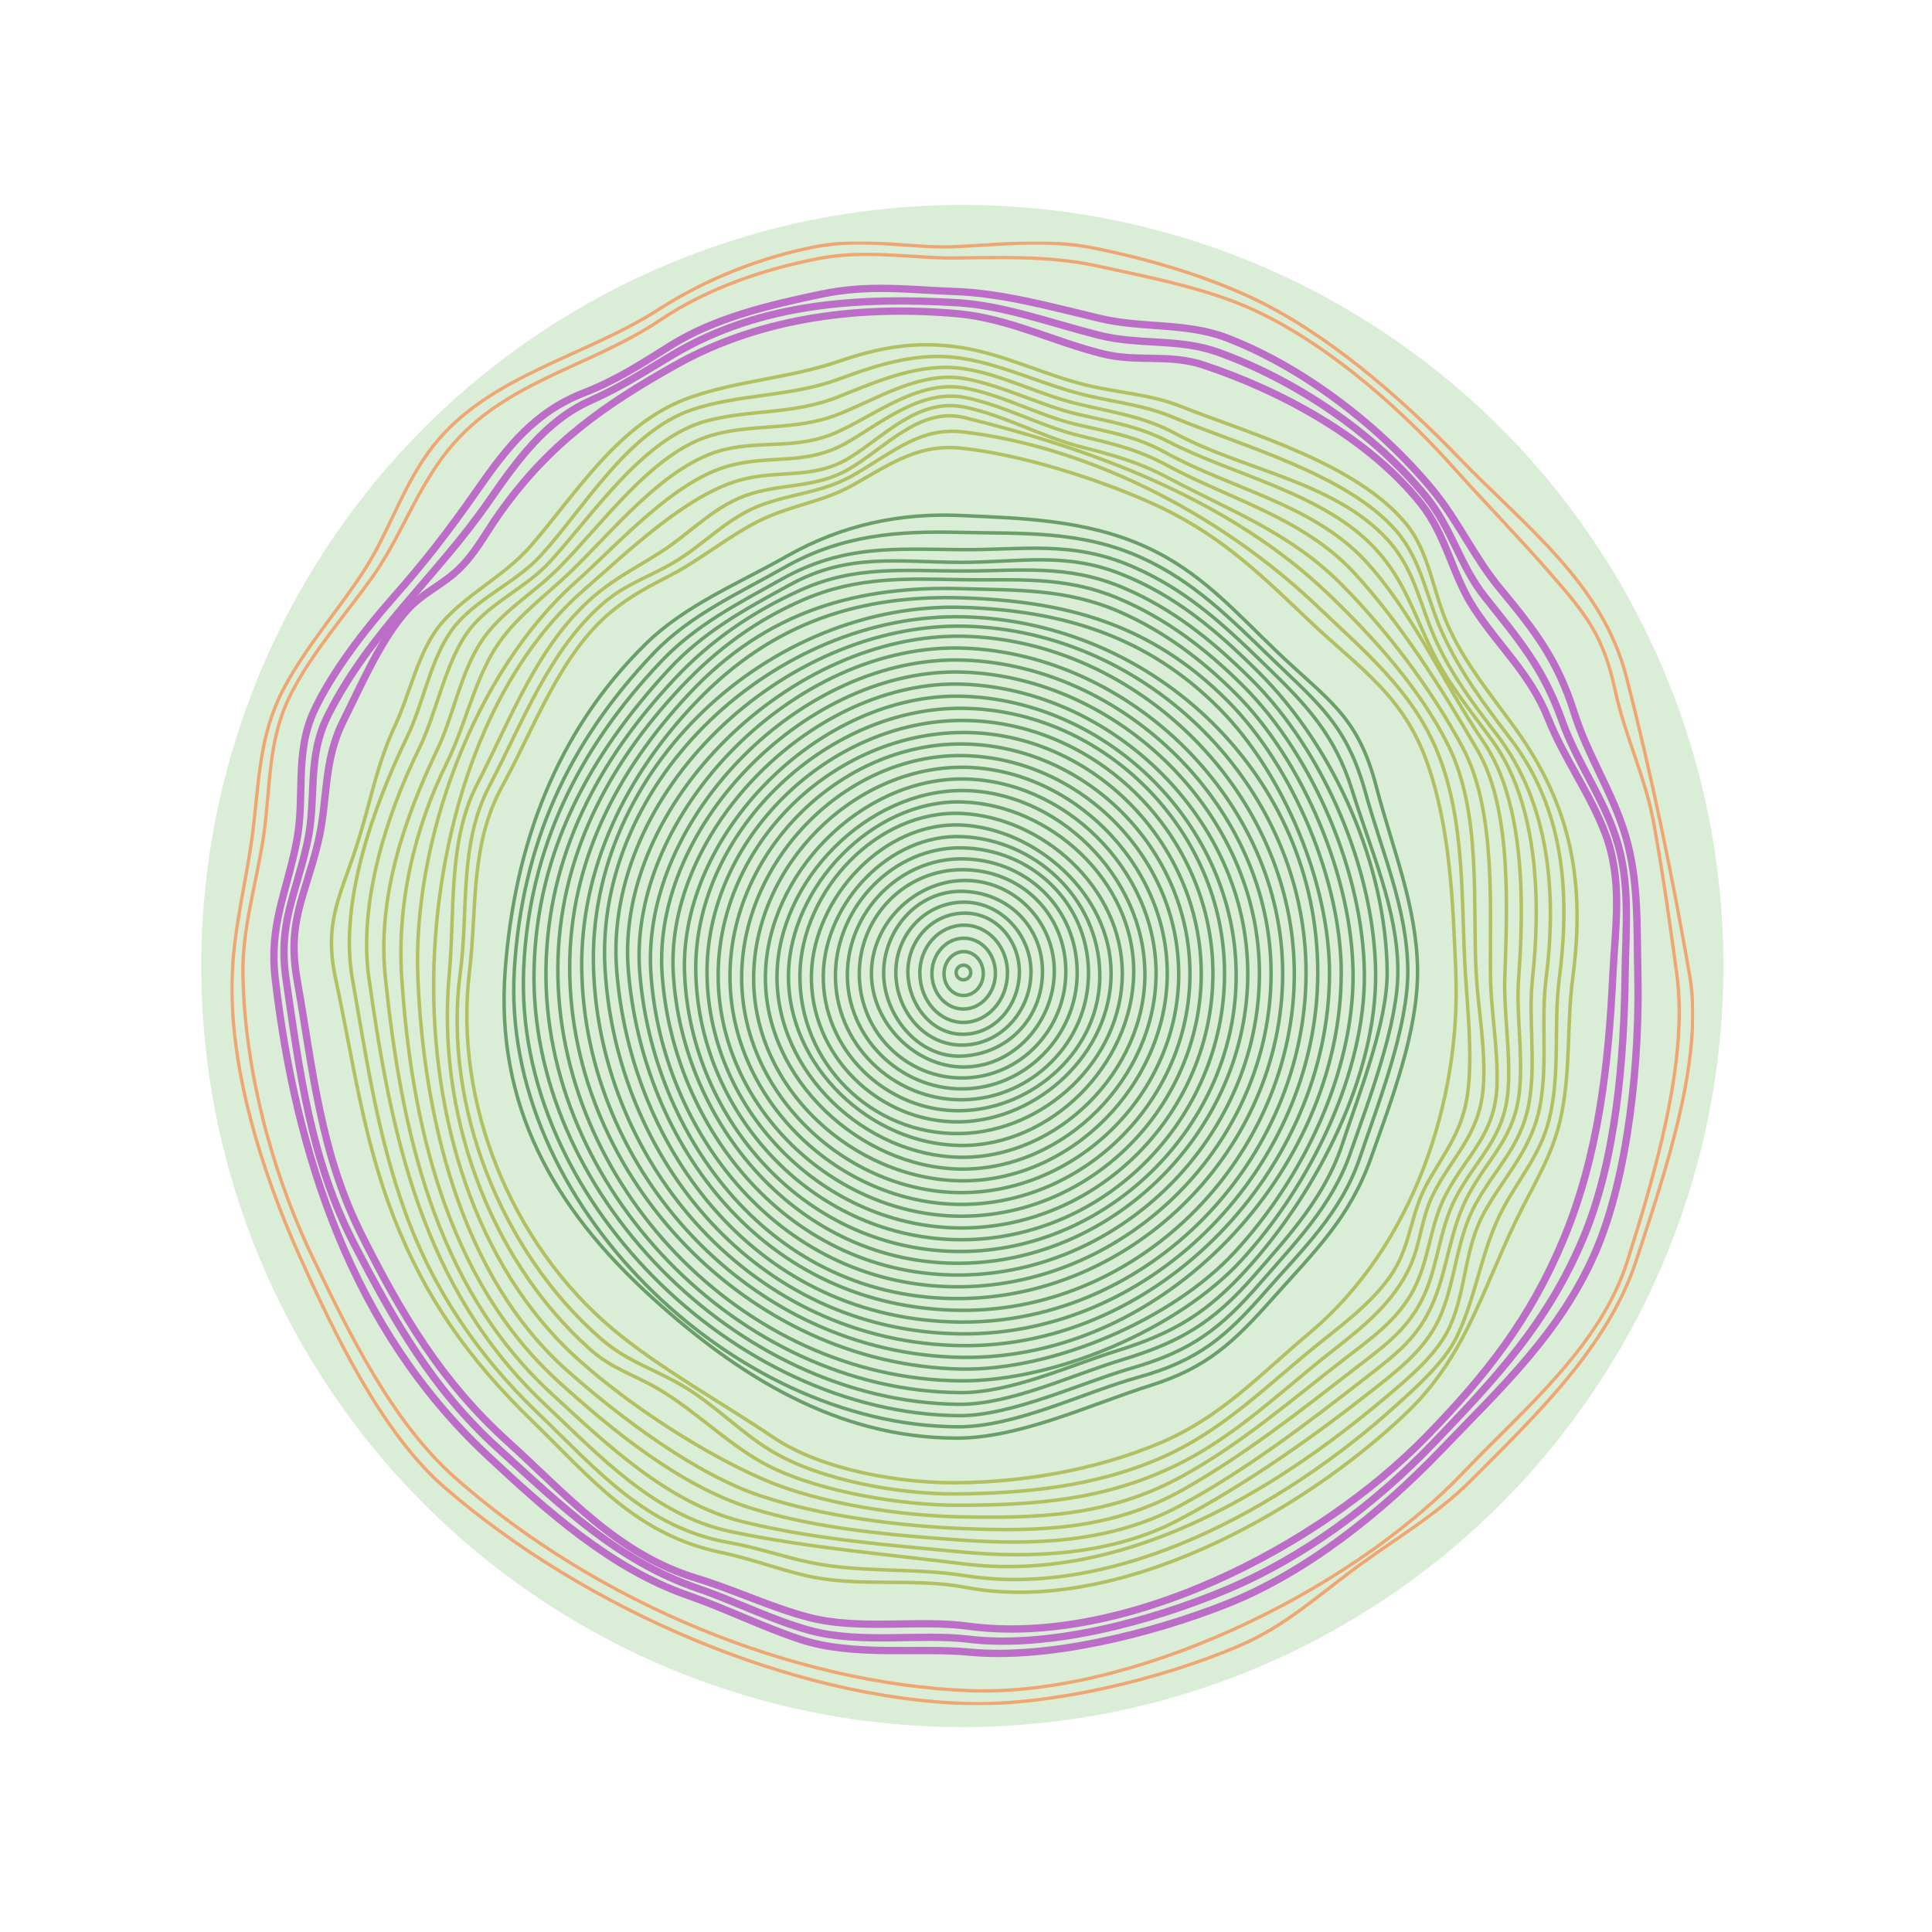 <svg width="528" height="528" viewBox="0 0 528 528" fill="none" xmlns="http://www.w3.org/2000/svg">
<circle cx="263" cy="264" r="208" fill="#DAEED7"/>
<g clip-path="url(#clip0_2366_82272)">
<g opacity="0.7">
<path d="M265.3 265.755C265.3 266.858 264.405 267.755 263.304 267.768C262.202 267.782 261.307 266.899 261.3 265.796C261.3 264.693 262.179 263.783 263.288 263.769C264.397 263.755 265.3 264.645 265.3 265.748V265.755Z" stroke="#3B7D3D" stroke-width="0.952" stroke-linecap="round" stroke-linejoin="round"/>
<path d="M268.728 266.036C268.72 269.365 266.315 272.02 263.377 272.059C260.438 272.099 258.033 269.5 257.994 266.179C257.954 262.858 260.344 260.108 263.322 260.069C266.299 260.029 268.728 262.716 268.72 266.036H268.728Z" stroke="#3B7D3D" stroke-width="0.952" stroke-linecap="round" stroke-linejoin="round"/>
<path d="M272.042 266.028C272.011 271.409 268.101 275.705 263.376 275.76C258.652 275.816 254.773 271.599 254.687 266.218C254.601 260.845 258.487 256.471 263.306 256.407C268.125 256.336 272.074 260.647 272.042 266.028Z" stroke="#3B7D3D" stroke-width="0.952" stroke-linecap="round" stroke-linejoin="round"/>
<path d="M275.333 266.035C275.255 273.468 269.864 279.349 263.376 279.42C256.881 279.484 251.537 273.611 251.388 266.193C251.239 258.775 256.653 252.966 263.29 252.847C269.927 252.729 275.419 258.601 275.333 266.035Z" stroke="#3B7D3D" stroke-width="0.952" stroke-linecap="round" stroke-linejoin="round"/>
<path d="M278.585 266.019C278.397 274.594 272.176 282.543 263.298 282.654C254.483 282.765 248.403 274.435 248.121 266.13C247.831 257.397 254.397 249.804 263.251 249.559C272.301 249.305 278.781 257.293 278.585 266.011V266.019Z" stroke="#3B7D3D" stroke-width="0.952" stroke-linecap="round" stroke-linejoin="round"/>
<path d="M281.757 265.995C281.553 276.567 273.405 285.404 263.25 285.617C252.719 285.839 245.017 276.337 244.829 266.138C244.633 255.613 252.688 246.721 263.203 246.555C273.303 246.389 281.961 255.36 281.757 265.995Z" stroke="#3B7D3D" stroke-width="0.952" stroke-linecap="round" stroke-linejoin="round"/>
<path d="M284.9 265.94C284.688 278.367 275.45 287.853 263.266 288.606C250.808 289.374 241.609 277.281 241.491 266.178C241.366 254.528 250.463 243.282 263.133 243.599C275.388 243.909 285.111 253.236 284.9 265.94Z" stroke="#3B7D3D" stroke-width="0.952" stroke-linecap="round" stroke-linejoin="round"/>
<path d="M288.129 265.845C287.878 279.341 277.096 291.633 263.298 291.601C249.978 291.569 238.264 279.499 238.154 266.217C238.045 252.61 249.727 241.015 263.055 240.635C276.916 240.231 288.387 251.857 288.129 265.845Z" stroke="#3B7D3D" stroke-width="0.952" stroke-linecap="round" stroke-linejoin="round"/>
<path d="M291.285 265.829C291.136 281.37 278.842 294.383 263.273 294.597C247.539 294.811 234.861 281.878 234.838 266.218C234.814 250.479 247.398 237.672 262.999 237.68C278.795 237.688 291.441 249.631 291.285 265.829Z" stroke="#3B7D3D" stroke-width="0.952" stroke-linecap="round" stroke-linejoin="round"/>
<path d="M294.389 265.869C294.389 283.114 280.112 297.443 263.141 297.585C245.895 297.728 231.399 283.423 231.58 266.147C231.752 249.108 245.911 234.589 262.961 234.716C280.285 234.851 294.389 247.99 294.389 265.869Z" stroke="#3B7D3D" stroke-width="0.952" stroke-linecap="round" stroke-linejoin="round"/>
<path d="M297.476 265.932C297.531 285.079 281.523 300.446 262.898 300.557C243.952 300.668 227.944 285.158 228.32 266.043C228.688 247.618 244.343 231.348 262.937 231.712C281.632 232.077 297.421 246.429 297.484 265.932H297.476Z" stroke="#3B7D3D" stroke-width="0.952" stroke-linecap="round" stroke-linejoin="round"/>
<path d="M300.571 265.981C300.971 286.824 282.322 303.126 262.71 303.546C242.166 303.989 224.45 286.729 225.006 266.084C225.531 246.707 243.145 227.822 262.906 228.646C282.542 229.462 300.164 245.194 300.563 265.981H300.571Z" stroke="#3B7D3D" stroke-width="0.952" stroke-linecap="round" stroke-linejoin="round"/>
<path d="M303.659 265.996C303.659 287.94 283.569 306.104 262.507 306.588C240.278 307.095 221.104 288.305 221.763 266.067C222.374 245.383 241.539 224.381 262.867 225.483C283.051 226.521 303.651 244.376 303.651 265.996H303.659Z" stroke="#3B7D3D" stroke-width="0.952" stroke-linecap="round" stroke-linejoin="round"/>
<path d="M306.722 266.004C306.722 289.7 285.292 309.306 262.514 309.79C238.177 310.305 218.134 290.318 218.62 266.075C219.074 243.465 239.721 221.219 262.843 222.313C284.79 223.359 306.714 242.538 306.714 266.004H306.722Z" stroke="#3B7D3D" stroke-width="0.952" stroke-linecap="round" stroke-linejoin="round"/>
<path d="M309.832 266.036C309.487 290.833 287.18 313.301 262.537 313.047C237.848 312.802 215.094 291.245 215.485 266.218C215.854 242.372 238.506 218.517 262.827 219.167C286.678 219.809 310.177 240.66 309.832 266.028V266.036Z" stroke="#3B7D3D" stroke-width="0.952" stroke-linecap="round" stroke-linejoin="round"/>
<path d="M312.896 266.098C312.983 292.79 288.787 316.605 262.577 316.272C236.524 315.939 211.976 293.091 212.352 266.439C212.72 240.532 237.041 216.107 262.836 216.052C288.716 215.996 312.802 239.423 312.889 266.098H312.896Z" stroke="#3B7D3D" stroke-width="0.952" stroke-linecap="round" stroke-linejoin="round"/>
<path d="M315.944 266.122C315.866 294.613 290.777 319.798 262.616 319.497C235.207 319.196 208.794 294.85 209.186 266.661C209.578 238.963 235.176 212.89 262.843 212.89C290.51 212.89 316.022 237.529 315.944 266.122Z" stroke="#3B7D3D" stroke-width="0.952" stroke-linecap="round" stroke-linejoin="round"/>
<path d="M319.007 266.098C318.937 296.3 292.563 323.055 262.647 322.706C233.319 322.366 205.566 297.307 205.965 266.771C206.357 236.656 233.029 209.711 262.851 209.688C292.249 209.672 319.07 235.824 318.999 266.098H319.007Z" stroke="#3B7D3D" stroke-width="0.952" stroke-linecap="round" stroke-linejoin="round"/>
<path d="M322.134 266.059C322.22 298.48 294.522 325.964 262.678 325.932C231.446 325.908 202.432 298.979 202.69 266.756C202.949 234.929 231.211 206.161 262.882 206.502C294.365 206.843 322.04 233.614 322.126 266.059H322.134Z" stroke="#3B7D3D" stroke-width="0.952" stroke-linecap="round" stroke-linejoin="round"/>
<path d="M325.214 266.067C325.23 300.367 296.513 329.166 262.718 329.151C229.653 329.135 199.478 300.803 199.494 266.781C199.51 232.941 229.543 203.071 262.946 203.325C296.262 203.579 325.198 231.8 325.206 266.067H325.214Z" stroke="#3B7D3D" stroke-width="0.952" stroke-linecap="round" stroke-linejoin="round"/>
<path d="M328.292 266.083C328.292 302.165 298.4 332.384 262.749 332.376C228.006 332.376 196.367 302.57 196.273 266.78C196.179 230.634 227.865 200.369 263.039 200.186C298.157 200.004 328.292 230.373 328.285 266.091L328.292 266.083Z" stroke="#3B7D3D" stroke-width="0.952" stroke-linecap="round" stroke-linejoin="round"/>
<path d="M331.474 266.083C331.474 303.973 300.219 335.586 262.757 335.594C225.429 335.594 193.829 303.806 193.233 266.559C192.638 229.509 226.566 196.763 263.149 196.898C299.866 197.033 331.49 228.542 331.482 266.083H331.474Z" stroke="#3B7D3D" stroke-width="0.952" stroke-linecap="round" stroke-linejoin="round"/>
<path d="M334.655 266.083C334.655 305.692 301.918 338.803 262.757 338.803C223.047 338.803 191.376 305.185 190.169 266.432C188.978 228.36 225.272 193.109 263.211 193.577C301.487 194.052 334.663 226.783 334.655 266.083Z" stroke="#3B7D3D" stroke-width="0.952" stroke-linecap="round" stroke-linejoin="round"/>
<path d="M337.836 266.083C338.142 307.285 302.945 341.846 262.757 342.02C220.681 342.195 188.861 306.35 187.098 266.344C185.413 228.138 224.199 189.043 263.251 190.288C302.624 191.54 337.531 225.308 337.836 266.083Z" stroke="#3B7D3D" stroke-width="0.952" stroke-linecap="round" stroke-linejoin="round"/>
<path d="M341.01 266.083C340.986 308.696 304.646 344.723 262.749 345.238C218.26 345.777 186.463 306.936 184.011 266.249C181.645 226.957 222.64 185.446 263.282 186.991C303.784 188.529 341.026 223.89 341.002 266.083H341.01Z" stroke="#3B7D3D" stroke-width="0.952" stroke-linecap="round" stroke-linejoin="round"/>
<path d="M344.191 266.083C344.167 310.503 306.408 347.949 262.757 348.448C215.783 348.987 183.752 308.228 180.939 266.075C178.228 225.388 220.994 182.165 263.329 183.687C305.468 185.2 344.214 222.242 344.191 266.075V266.083Z" stroke="#3B7D3D" stroke-width="0.952" stroke-linecap="round" stroke-linejoin="round"/>
<path d="M347.373 266.083C347.326 312.309 308.187 351.086 262.757 351.665C213.425 352.291 180.611 309.226 177.868 265.781C175.22 223.842 218.981 178.899 263.376 180.405C307.067 181.887 347.427 220.712 347.373 266.083Z" stroke="#3B7D3D" stroke-width="0.952" stroke-linecap="round" stroke-linejoin="round"/>
<path d="M350.545 266.083C350.514 314.077 309.903 354.296 262.749 354.883C210.573 355.533 178.173 310.265 174.82 265.504C171.591 222.392 217.327 175.46 263.407 177.132C308.79 178.773 350.577 218.921 350.545 266.083Z" stroke="#3B7D3D" stroke-width="0.952" stroke-linecap="round" stroke-linejoin="round"/>
<path d="M353.727 266.083C353.703 315.654 311.917 358.418 262.749 358.101C208.716 357.752 175.666 312.777 171.717 265.235C167.925 219.579 216.449 172.766 263.447 173.891C310.922 175.032 353.742 217.043 353.719 266.083H353.727Z" stroke="#3B7D3D" stroke-width="0.952" stroke-linecap="round" stroke-linejoin="round"/>
<path d="M356.932 266.067C356.799 317.16 313.892 361.627 262.726 361.31C207.149 360.969 172.423 314.537 168.536 265.211C164.713 216.702 214.248 170.103 263.533 171.141C313.273 172.187 357.065 214.887 356.932 266.059V266.067Z" stroke="#3B7D3D" stroke-width="0.952" stroke-linecap="round" stroke-linejoin="round"/>
<path d="M360.136 266.051C360.027 318.222 315.466 365.035 262.734 364.528C206.373 363.989 168.458 316.391 165.355 264.934C162.244 213.302 212.258 167.242 263.525 168.581C315.184 169.936 360.246 211.804 360.136 266.043V266.051Z" stroke="#3B7D3D" stroke-width="0.952" stroke-linecap="round" stroke-linejoin="round"/>
<path d="M363.34 266.036C363.278 319.118 316.892 368.443 262.756 367.746C205.934 367.009 163.912 318.294 162.204 264.697C160.465 210.117 210.666 164.183 263.47 165.998C289.953 166.91 313.389 173.575 333.362 193.776C350.843 211.448 363.372 241.571 363.34 266.044V266.036Z" stroke="#3B7D3D" stroke-width="0.952" stroke-linecap="round" stroke-linejoin="round"/>
<path d="M366.546 266.019C366.483 319.957 318.162 371.842 262.765 370.955C205.355 370.035 159.643 320.092 158.985 264.64C158.663 237.331 171.012 211.915 190.295 191.801C211.224 169.968 235.184 162.463 263.329 163.406C290.863 164.325 314.236 170.19 335.564 191.611C353.539 209.664 366.577 240.976 366.554 266.027L366.546 266.019Z" stroke="#3B7D3D" stroke-width="0.952" stroke-linecap="round" stroke-linejoin="round"/>
<path d="M369.782 265.988C370.001 293.353 355.882 322.239 337.398 342.234C320.363 360.668 287.611 374.632 262.71 374.156C204.587 373.039 155.811 321.899 155.693 264.585C155.639 235.793 168.52 210.806 188.242 189.685C209.75 166.647 234.714 160.022 263.094 160.886C277.543 161.33 291.419 160.815 306.001 167.21C318.028 172.488 328.41 180.247 337.688 189.527C356.367 208.198 369.57 240.16 369.774 265.995L369.782 265.988Z" stroke="#3B7D3D" stroke-width="0.952" stroke-linecap="round" stroke-linejoin="round"/>
<path d="M372.876 265.963C373.159 293.391 357.872 324.18 339.27 344.421C321.938 363.282 288.254 377.563 262.561 377.373C202.408 376.929 152.175 322.912 152.457 264.544C152.598 234.984 165.801 209.275 186.33 187.569C195.968 177.377 206.616 169.523 219.521 163.92C234.377 157.477 248.05 158.159 262.89 158.428C277.456 158.698 290.651 157.224 305.578 163.508C318.765 169.064 329.633 177.401 339.732 187.442C359.196 206.795 372.587 239.216 372.869 265.947L372.876 265.963Z" stroke="#3B7D3D" stroke-width="0.952" stroke-linecap="round" stroke-linejoin="round"/>
<path d="M375.948 265.876C376.277 293.884 360.003 325.528 341.049 346.522C329.844 358.932 320.763 364.313 305.124 369.203C292.007 373.308 276.062 380.71 262.334 380.591C201.782 380.06 148.226 324.26 149.214 264.561C149.723 233.812 163.357 207.913 184.473 185.414C194.244 175.008 205.613 167.249 218.628 161.337C233.617 154.522 246.757 156.02 262.773 156.051C278.616 156.083 291.537 154.102 306.832 160.561C320.512 166.338 331.302 175.103 341.786 185.461C362.15 205.583 375.627 238.123 375.956 265.876H375.948Z" stroke="#3B7D3D" stroke-width="0.952" stroke-linecap="round" stroke-linejoin="round"/>
<path d="M379.098 265.567C379.239 279.357 371.411 298.908 366.812 312.8C362.11 326.986 352.379 337.574 342.765 348.606C331.442 361.595 322.494 366.817 306.322 371.723C292.962 375.773 275.983 383.912 262.114 383.785C201.303 383.254 144.441 325.496 145.961 264.648C146.761 232.655 161.076 206.486 182.616 183.131C192.347 172.575 203.529 166.568 216.01 159.744C231.987 151.019 245.37 153.666 262.796 153.682C278.506 153.698 290.957 150.765 306.377 156.876C321.366 162.819 332.398 172.274 343.768 183.504C364.986 204.465 378.808 236.736 379.105 265.551L379.098 265.567Z" stroke="#3B7D3D" stroke-width="0.952" stroke-linecap="round" stroke-linejoin="round"/>
<path d="M382.029 265.195C382.146 279.793 374.099 300.652 368.967 315.345C364.046 329.435 353.946 339.666 344.403 350.651C333.582 363.109 325.645 369.148 309.48 373.839C295.439 377.913 276.281 387.034 261.95 386.892C200.755 386.266 140.399 327.058 143.118 264.759C144.552 231.934 158.084 204.616 180.673 180.785C190.146 170.792 201.625 164.999 213.512 158.342C230.475 148.84 244.172 150.052 262.718 150.219C279.337 150.361 292.846 147.659 309.222 154.712C324.14 161.139 334.232 170.531 345.696 181.673C356.963 192.618 364.767 200.606 369.586 216.131C374.71 232.647 381.903 248.489 382.037 265.195H382.029Z" stroke="#3B7D3D" stroke-width="0.952" stroke-linecap="round" stroke-linejoin="round"/>
<path d="M384.739 265.005C384.903 280.554 376.825 301.135 371.567 316.597C366.506 331.48 356.03 341.363 346.032 352.783C335.007 365.368 327.611 371.787 311.031 376.407C295.806 380.655 277.487 390.007 261.73 389.935C200.002 389.658 136.613 328.445 140.578 264.831C142.686 230.983 155.074 203.19 178.713 178.44C188.657 168.034 201.945 162.146 214.271 155.133C230.059 146.153 245.283 145.076 262.467 145.496C279.274 145.9 295.485 144.885 312.034 152.438C326.412 159.008 336.175 168.978 347.45 179.867C360.668 192.618 368.128 198.371 373.158 216.544C377.718 233.02 384.559 248.355 384.739 265.005Z" stroke="#3B7D3D" stroke-width="0.952" stroke-linecap="round" stroke-linejoin="round"/>
<path d="M387.396 264.981C387.608 281.6 380.336 300.493 374.671 316.478C368.818 332.986 359.102 342.171 347.67 355.017C337.014 366.992 329.743 373.791 314.518 378.602C297.821 383.88 278.765 393.033 261.441 393.026C228.94 393.002 201.837 376.169 177.821 354.272C151.282 330.077 135.251 301.935 138.08 264.917C140.65 231.315 151.768 200.146 176.607 175.848C187.357 165.332 202.127 159.34 214.985 152.033C230.185 143.387 246.076 140.154 262.358 140.875C278.977 141.612 296.802 141.984 313.265 149.513C328.16 156.321 337.429 167.035 349.065 178.178C363.028 191.54 371.059 195.51 376.113 214.903C380.54 231.902 387.184 247.609 387.404 264.989L387.396 264.981Z" stroke="#3B7D3D" stroke-width="0.952" stroke-linecap="round" stroke-linejoin="round"/>
</g>
<g opacity="0.7">
<path d="M397.841 265.346C399.392 300.882 386.064 340.657 357.95 364.234C344.168 375.797 333.668 387.407 316.744 394.476C298.761 401.981 279.024 405.104 261.19 405.223C246.193 405.318 224.755 401.926 211.153 392.701C197.151 383.215 180.43 374.101 167.486 363.244C139.772 339.992 123.976 301.444 128.285 265.671C130.44 247.776 128.371 230.92 137.367 214.642C146.056 198.91 153.03 178.733 167.118 167.123C172.328 162.828 177.382 160.252 183.321 157.169C192.011 152.66 199.713 145.979 208.536 141.834C216.661 138.014 225.147 137.056 233.092 132.554C244.109 126.309 251.216 121.269 262.914 122.505C277.942 124.082 298.26 130.2 314.064 137.198C332.462 145.337 343.259 155.759 357.519 169.366C371.216 182.434 383.47 189.836 390.036 208.444C396.438 226.585 397.049 246.817 397.856 265.346H397.841Z" stroke="#A1AC31" stroke-width="0.952" stroke-linecap="round" stroke-linejoin="round"/>
<path d="M400.465 265.861C401.069 275.648 402.409 287.861 401.186 298.124C399.87 309.163 394.887 314.632 389.841 323.793C385.962 330.838 385.531 338.914 381.723 345.904C377.28 354.075 368.176 361.025 361.077 366.683C346.683 378.151 334.804 390.649 317.731 398.225C299.2 406.451 279.392 408.123 261.347 408.274C246.522 408.401 224.254 404.826 210.252 396.196C202.479 391.409 195.451 384.166 187.498 379.284C179.271 374.228 171.764 372.405 164.321 365.946C136.849 342.139 120.983 301.674 125.778 265.932C128.121 248.45 125.316 230.848 133.809 214.673C142.726 197.706 150.068 177.711 164.689 165.023C170.761 159.753 176.74 157.946 183.525 154.079C192.317 149.078 198.71 141.335 208.513 137.848C217.555 134.631 225.32 134.535 233.86 129.487C244.751 123.052 251.874 116.704 263.267 118.051C295.752 121.895 332.211 139.124 360.403 166.053C372.853 177.949 385.672 188.552 392.52 204.751C400.614 223.898 399.267 246.421 400.465 265.853V265.861Z" stroke="#A1AC31" stroke-width="0.952" stroke-linecap="round" stroke-linejoin="round"/>
<path d="M403.45 266.543C403.999 275.855 406.177 287.481 405.347 297.355C404.25 310.368 396.978 315.781 391.611 326.527C388.477 332.812 388.234 339.754 385.405 345.991C380.892 355.945 372.563 362.602 364.116 369.204C350.922 379.514 338.996 391.251 324.116 399.081C302.969 410.2 282.596 411.317 261.738 411.373C247.29 411.412 224.567 407.949 210.212 400.706C199.525 395.317 190.24 385.616 179.834 379.53C173.049 375.559 167.235 374.117 161.131 368.641C133.096 343.487 119.337 303.315 122.769 266.392C124.352 249.385 122.338 229.913 130.361 214.404C139.599 196.541 146.745 176.443 162.158 163.089C168.026 158.002 174.326 154.903 180.704 150.798C189.104 145.393 195.56 137.832 205.394 134.884C214.577 132.134 223.149 133.26 231.776 128.322C241.876 122.545 251.278 111.085 263.635 114.137C297.938 122.608 336.019 136.279 363.396 162.701C375.564 174.446 387.85 187.966 395.599 203.301C405.119 222.147 402.314 247.103 403.458 266.519L403.45 266.543Z" stroke="#A1AC31" stroke-width="0.952" stroke-linecap="round" stroke-linejoin="round"/>
<path d="M407.337 266.883C407.447 276.124 409.484 286.997 409.108 296.721C408.591 310.13 400.927 315.503 395.192 326.344C390.804 334.65 390.616 344.295 386.314 352.489C381.927 360.85 374.444 365.985 367.133 371.636C352.645 382.842 339.004 394.753 322.863 403.558C302.451 414.693 282.847 414.915 262.24 414.542C246.82 414.265 224.379 411.095 208.865 404.406C192.175 397.218 171.85 383.944 158.091 371.588C129.202 345.65 117.981 304.384 118.53 266.899C119.063 229.944 131.059 185.992 159.799 161.02C171.317 151.011 187.239 135.557 201.86 131.309C212.571 128.195 222.162 131.278 232.222 125.072C241.962 119.065 251.051 108.604 263.744 111.283C274.612 113.573 284.555 119.319 295.439 122.132C304.536 124.486 311.063 126.214 319.517 130.715C336.403 139.71 352.536 145.598 366.444 159.546C378.98 172.115 391.306 188.496 399.721 204.267C409.014 221.671 407.11 248.489 407.329 266.891L407.337 266.883Z" stroke="#A1AC31" stroke-width="0.952" stroke-linecap="round" stroke-linejoin="round"/>
<path d="M411.247 267.136C410.942 276.718 412.869 287.599 412.164 297.648C411.208 311.168 403.6 316.319 397.809 327.406C393.218 336.187 393.03 346.323 388.681 355.057C384.34 363.782 377.727 368.268 370.135 374.156C355.083 385.83 340.148 397.574 323.537 406.997C303.525 418.346 283.263 418.584 262.569 417.72C246.24 417.038 225.085 414.479 208.262 408.947C190.146 402.987 169.798 387.589 155.326 374.861C125.543 348.669 115.717 304.535 114.197 267.121C112.693 229.992 129.602 183.749 157.331 159.071C168.959 148.721 184.011 131.436 199.314 127.291C210.973 124.137 220.36 127.458 231.753 120.793C241.296 115.214 252.007 106.266 263.8 108.652C274.409 110.799 284.187 116.386 294.867 119.033C304.035 121.308 310.53 122.623 318.977 127.188C336.074 136.429 355.898 141.469 369.696 156.154C382.491 169.777 394.479 188.9 403.89 205.202C413.355 221.607 411.811 249.44 411.255 267.128L411.247 267.136Z" stroke="#A1AC31" stroke-width="0.952" stroke-linecap="round" stroke-linejoin="round"/>
<path d="M415.023 267.374C414.325 276.9 416.206 287.631 415.313 297.608C414.137 310.851 407.179 315.709 401.319 326.551C396.359 335.736 395.802 345.705 391.986 355.192C387.857 365.455 381.667 369.98 373.095 376.645C357.103 389.095 340.445 401.838 322.588 411.459C303.595 421.699 282.525 422.245 262.788 420.898C244.978 419.678 223.297 417.855 205.197 412.157C185.906 406.086 167.587 391.14 152.715 377.667C121.922 349.779 112.316 306.12 109.785 267.145C108.476 247.015 113.138 226.679 122.102 208.515C126.788 199.021 129.107 188.211 134.278 178.979C139.309 170 147.411 164.246 154.862 157.28C166.929 145.995 181.636 126.689 198.153 122.822C208.692 120.357 218.024 122.893 228.649 118.146C239.657 113.217 251.019 103.675 263.822 106.076C274.165 108.018 283.857 113.565 294.325 116.038C303.203 118.13 310.412 119.176 318.529 123.686C336.292 133.544 358.654 137.8 372.954 153.095C385.906 166.948 394.541 186.848 405.393 202.714C416.997 219.682 416.433 248.22 415.031 267.374H415.023Z" stroke="#A1AC31" stroke-width="0.952" stroke-linecap="round" stroke-linejoin="round"/>
<path d="M418.809 267.589C417.594 278.462 419.914 290.73 417.775 301.968C415.604 313.364 408.623 319.316 403.279 329.04C398.17 338.328 397.904 348.956 394.041 358.703C390.46 367.73 383.495 373.285 376.051 379.182C359.244 392.48 340.94 405.429 322.002 415.439C303.886 425.004 281.908 425.939 262.97 424.156C243.851 422.357 222.57 420.725 202.942 415.859C182.593 410.818 165.544 394.556 150.523 380.687C118.413 351.04 109.544 307.761 105.312 267.138C103.071 245.613 110.21 224.374 119.463 204.958C123.953 195.543 125.747 184.234 131.42 175.477C136.662 167.385 145.641 162.274 152.49 155.45C164.345 143.642 178.041 123.798 194.331 119.011C205.747 115.651 217.163 117.854 228.862 113.313C239.737 109.089 251.506 101.283 263.698 103.486C274.245 105.388 284.211 110.801 294.829 113.281C303.589 115.326 311.095 116.443 319.173 120.628C337.101 129.916 362.018 134.821 376.074 150.196C383.871 158.723 386.425 167.789 391.369 177.894C395.82 186.984 401.947 194.283 407.824 202.382C420.58 219.968 421.073 247.198 418.793 267.613L418.809 267.589Z" stroke="#A1AC31" stroke-width="0.952" stroke-linecap="round" stroke-linejoin="round"/>
<path d="M422.507 267.668C421.104 278.692 422.993 290.738 420.909 302.063C418.699 314.053 411.396 321.035 405.7 331.219C400.152 341.133 400.74 352.569 396.235 362.538C392.826 370.075 385.1 376.471 378.997 381.638C346.017 409.542 305.547 432.691 263.189 427.373C242.566 424.782 220.908 423.03 199.768 418.584C178.942 414.202 164.015 398.051 148.861 383.754C115.271 352.062 106.816 309.829 100.807 267.169C97.97 247.063 105.422 223.082 114.542 204.585C119.322 194.892 121.782 180.469 128.34 172.021C134.045 164.666 143.823 160.569 150.162 153.666C161.986 140.788 175.847 119.533 193.273 114.984C205.198 111.87 216.999 113.288 229.042 108.47C240.184 104.008 251.537 98.992 263.424 100.767C273.633 102.296 283.718 107.717 294.099 110.277C304.082 112.734 312.38 113.693 321.343 118.543C339.71 128.489 364.478 131.5 379.193 147.477C386.887 155.83 388.086 165.918 392.826 175.936C397.097 184.962 402.942 192.792 408.975 200.646C423.698 219.809 425.461 244.511 422.507 267.676V267.668Z" stroke="#A1AC31" stroke-width="0.952" stroke-linecap="round" stroke-linejoin="round"/>
<path d="M426.126 267.564C424.52 279.998 426.51 293.439 423.345 306.016C420.971 315.431 415.525 321.549 411.004 329.847C404.79 341.243 403.545 354.327 398.044 365.493C394.659 372.356 387.184 378.998 381.637 384.022C350.71 412.005 305.021 437.247 263.556 430.59C249.829 428.386 235.231 429.916 221.362 427C213.934 425.438 206.749 422.894 199.235 421.571C176.379 417.545 163.114 401.639 146.902 386.098C130.69 370.565 118.326 352.354 110.71 331.186C103.039 309.852 100.093 288.882 96.285 267.381C92.634 246.776 102.005 220.537 111.298 201.326C115.654 192.324 117.613 180.373 123.396 172.297C129.382 163.928 140.759 159.506 147.756 151.858C159.619 138.909 171.545 117.876 189.19 111.948C201.993 107.653 216.081 108.461 229.151 103.635C240.395 99.482 251.231 96.05 263.078 97.96C274.73 99.831 286.044 105.624 297.86 108.279C305.93 110.086 313.194 110.902 320.7 114.072C338.761 121.688 368.371 129.589 381.731 145.265C388.594 153.324 389.872 163.548 394.236 173.105C399.078 183.701 405.684 192.609 412.72 201.802C427.576 221.21 429.151 244.106 426.126 267.58V267.564Z" stroke="#A1AC31" stroke-width="0.952" stroke-linecap="round" stroke-linejoin="round"/>
<path d="M429.817 267.32C428.125 280.055 429.363 293.219 426.409 306.057C424.042 316.352 418.808 324.23 414.264 333.692C404.853 353.275 400.254 371.043 384.223 386.29C354.879 414.202 304.74 441.575 263.854 433.809C249.429 431.067 234.401 433.952 220.015 430.552C212.313 428.729 204.908 425.908 197.104 424.275C173.739 419.401 161.688 404.138 145.28 388.169C128.238 371.589 116.172 354.717 107.521 332.424C99.145 310.844 96.442 289.32 91.749 267.637C88.332 251.842 93.096 244.916 97.774 230.215C101.394 218.835 102.883 209.166 108.015 198.182C112.207 189.219 114.346 177.712 120.661 170.333C127.556 162.274 137.891 157.431 144.998 149.253C157.778 134.552 169.194 115.5 188.477 108.661C201.508 104.041 215.98 103.303 229.237 98.754C240.7 94.824 250.667 93.096 262.781 94.998C274.573 96.853 285.511 102.527 297.131 105.309C306.064 107.448 314.275 107.718 322.722 111.07C341.574 118.551 370.604 126.563 384.27 143.151C390.522 150.743 391.619 161.481 395.427 170.31C400.066 181.064 407.486 189.853 414.248 199.268C429.629 220.689 433.233 241.461 429.809 267.312L429.817 267.32Z" stroke="#A1AC31" stroke-width="0.952" stroke-linecap="round" stroke-linejoin="round"/>
</g>
<path d="M440.779 266.549C439.581 291.26 436.862 315.605 427.365 338.509C418.299 360.374 406.217 375.741 389.966 392.423C360.247 422.942 307.153 450.18 264.576 444.419C250.683 442.541 234.879 445.663 220.846 441.962C210.652 439.275 200.638 434.449 190.484 431.382C168.818 424.828 155.106 408.788 138.66 393.897C120.63 377.579 109.817 359.304 98.989 337.819C87.416 314.86 85.535 292.195 81.21 267.841C78.421 252.126 83.153 245.382 86.781 230.784C89.79 218.682 88.074 208.419 93.943 196.77C98.871 186.982 104.137 174.5 111.479 166.496C115.287 162.335 120.121 160.196 124.337 156.51C129.641 151.866 132.391 146.137 136.474 140.383C150.045 121.236 164.854 110.854 184.662 99.736C208.536 86.334 236.117 83.442 261.731 85.74C275.569 86.984 287.784 93.308 301.363 96.692C310.86 99.062 319.455 96.629 328.858 99.751C350.1 106.797 373.998 119.635 388.368 137.673C395.295 146.366 396.893 157.113 402.754 166.092C409.79 176.878 418.245 184.145 423.11 196.381C427.459 207.318 434.629 216.915 438.742 227.883C443.569 240.73 441.422 253.267 440.772 266.542L440.779 266.549Z" stroke="#BC6DC7" stroke-width="2" stroke-linecap="round" stroke-linejoin="round"/>
<path d="M444.132 266.345C443.858 289.145 441.703 316.875 432.716 338.272C422.921 361.604 408.833 376.59 391.76 394.374C375.775 411.024 356.5 425.503 335.274 434.427C314.408 443.192 286.467 450.602 264.802 447.987C251.482 446.378 235.262 449.342 221.448 445.617C211.113 442.827 200.966 437.621 190.812 434.142C168.645 426.557 153.272 411.397 136.011 395.753C118.287 379.681 107.866 361.255 96.966 340.325C84.806 316.962 81.883 292.791 78.193 267.708C75.944 252.397 80.747 244.868 83.944 230.452C86.694 218.066 83.693 207.288 89.656 195.448C101.182 172.576 119.243 157.645 133.425 137.246C141.174 126.104 148.947 115.024 161.46 109.445C169.679 105.784 176.112 101.576 183.752 97.019C208.183 82.445 235.568 81.264 261.182 82.698C274.322 83.435 287.164 88.309 300.453 91.638C311.423 94.388 322.212 92.414 332.908 96.266C353.993 103.85 375.423 118.218 389.754 135.772C396.665 144.236 399.008 154.554 405.707 163.01C415.156 174.938 421.738 182.474 426.863 196.898C430.819 208.04 437.848 217.487 441.57 228.725C445.691 241.191 444.281 253.617 444.124 266.345H444.132Z" stroke="#BC6DC7" stroke-width="2" stroke-linecap="round" stroke-linejoin="round"/>
<path d="M447.603 266.258C448.159 288.821 445.197 321.242 435.889 342.458C426.204 364.537 410.071 379.388 393.781 396.364C377.522 413.307 356.892 429.847 335.015 438.453C314.251 446.624 286.145 453.535 264.982 451.514C250.878 450.167 233.24 452.853 218.651 448.011C208.245 444.564 198.318 439.595 187.944 435.981C166.945 428.666 149.307 412.824 133.119 397.687C96.041 363.007 80.778 315.124 75.223 267.503C73.499 252.723 78.302 244.108 81.068 229.954C83.434 217.797 80.41 205.894 85.855 194.204C90.768 183.656 99.763 172.054 107.458 163.336C116.053 153.596 122.729 144.998 130.322 134.093C138.627 122.174 146.079 112.6 159.689 107.314C168.535 103.875 175.234 99.468 183.203 94.484C195.505 86.788 210.157 83.42 224.167 80.448C237.605 77.595 248.488 79.244 260.907 79.664C273.914 80.1 287.313 83.88 300.837 87.074C312.081 89.728 324.194 88.143 335.039 92.264C355.959 100.213 377.099 116.46 391.446 133.8C398.474 142.295 402.87 152.304 409.922 160.824C419.677 172.616 425.64 180.335 430.255 194.909C433.946 206.559 440.77 216.648 444.257 228.448C447.932 240.875 447.305 253.705 447.611 266.258H447.603Z" stroke="#BC6DC7" stroke-width="2" stroke-linecap="round" stroke-linejoin="round"/>
<g opacity="0.7">
<path d="M458.283 266.455C461.448 289.881 452.132 321.462 444.688 344.825C437.292 368.038 416.355 385.219 399.948 402.385C367.964 435.86 308.767 463.764 264.904 462.045C216.99 460.166 163.388 438.333 124.461 403.922C107.16 388.635 95.486 364.511 85.542 343.835C74.111 320.076 66.918 292.235 66.393 266.605C66.126 253.561 70.122 241.523 72.034 228.454C74.079 214.451 73.021 202.016 79.807 189.059C85.605 177.98 94.287 168.145 101.558 158.001C109.198 147.334 113.178 135.367 121.139 124.708C136.41 104.253 160.426 100.917 180.563 87.389C193.405 78.758 208.653 73.591 223.713 70.651C236.391 68.171 249.578 70.564 260.453 70.508C272.065 70.453 286.404 69.716 299.819 72.672C312.261 75.414 325.268 77.879 337.225 82.428C359 90.701 381.448 110.134 396.994 127.521C405.668 137.221 414.702 146.438 423.282 156.249C433.382 167.796 438.177 173.566 441.444 188.805C444.077 201.073 449.617 212.319 451.897 224.666C454.451 238.519 456.473 253.014 458.291 266.463L458.283 266.455Z" stroke="#F78748" stroke-width="0.9" stroke-linecap="round" stroke-linejoin="round"/>
<path d="M461.747 266.408C465.782 289.636 454.773 321.17 447.165 344.493C439.439 368.165 419.357 387.177 402.127 404.478C392.528 414.115 381.088 420.629 370.268 428.657C359.737 436.463 351.047 444.452 338.847 449.706C316.814 459.2 286.554 466.158 264.567 465.572C217.226 464.32 160.293 440.188 121.382 406.403C104.215 391.504 91.067 363.775 81.837 343.193C71.588 320.306 62.452 291.475 63.47 266.226C64.003 252.967 67.404 240.628 69.065 227.528C70.859 213.405 70.757 200.915 77.629 188.006C83.615 176.768 92.336 166.925 99.294 156.258C106.589 145.076 110.084 132.419 118.444 121.816C133.629 102.566 159.956 97.478 179.968 84.6C192.951 76.247 207.941 70.295 223.047 67.387C235.733 64.938 249.461 67.823 260.117 67.45C271.384 67.054 285.903 65.104 299.216 67.838C313.131 70.691 327.353 74.757 340.344 80.582C361.805 90.203 382.632 108.47 398.969 125.382C416.873 143.919 437.856 159.372 444.438 184.883C451.459 212.106 457.155 240.017 461.739 266.4L461.747 266.408Z" stroke="#F78748" stroke-width="0.9" stroke-linecap="round" stroke-linejoin="round"/>
</g>
</g>
<defs>
<clipPath id="clip0_2366_82272">
<rect width="400" height="400" fill="white" transform="translate(63 66)"/>
</clipPath>
</defs>
</svg>
